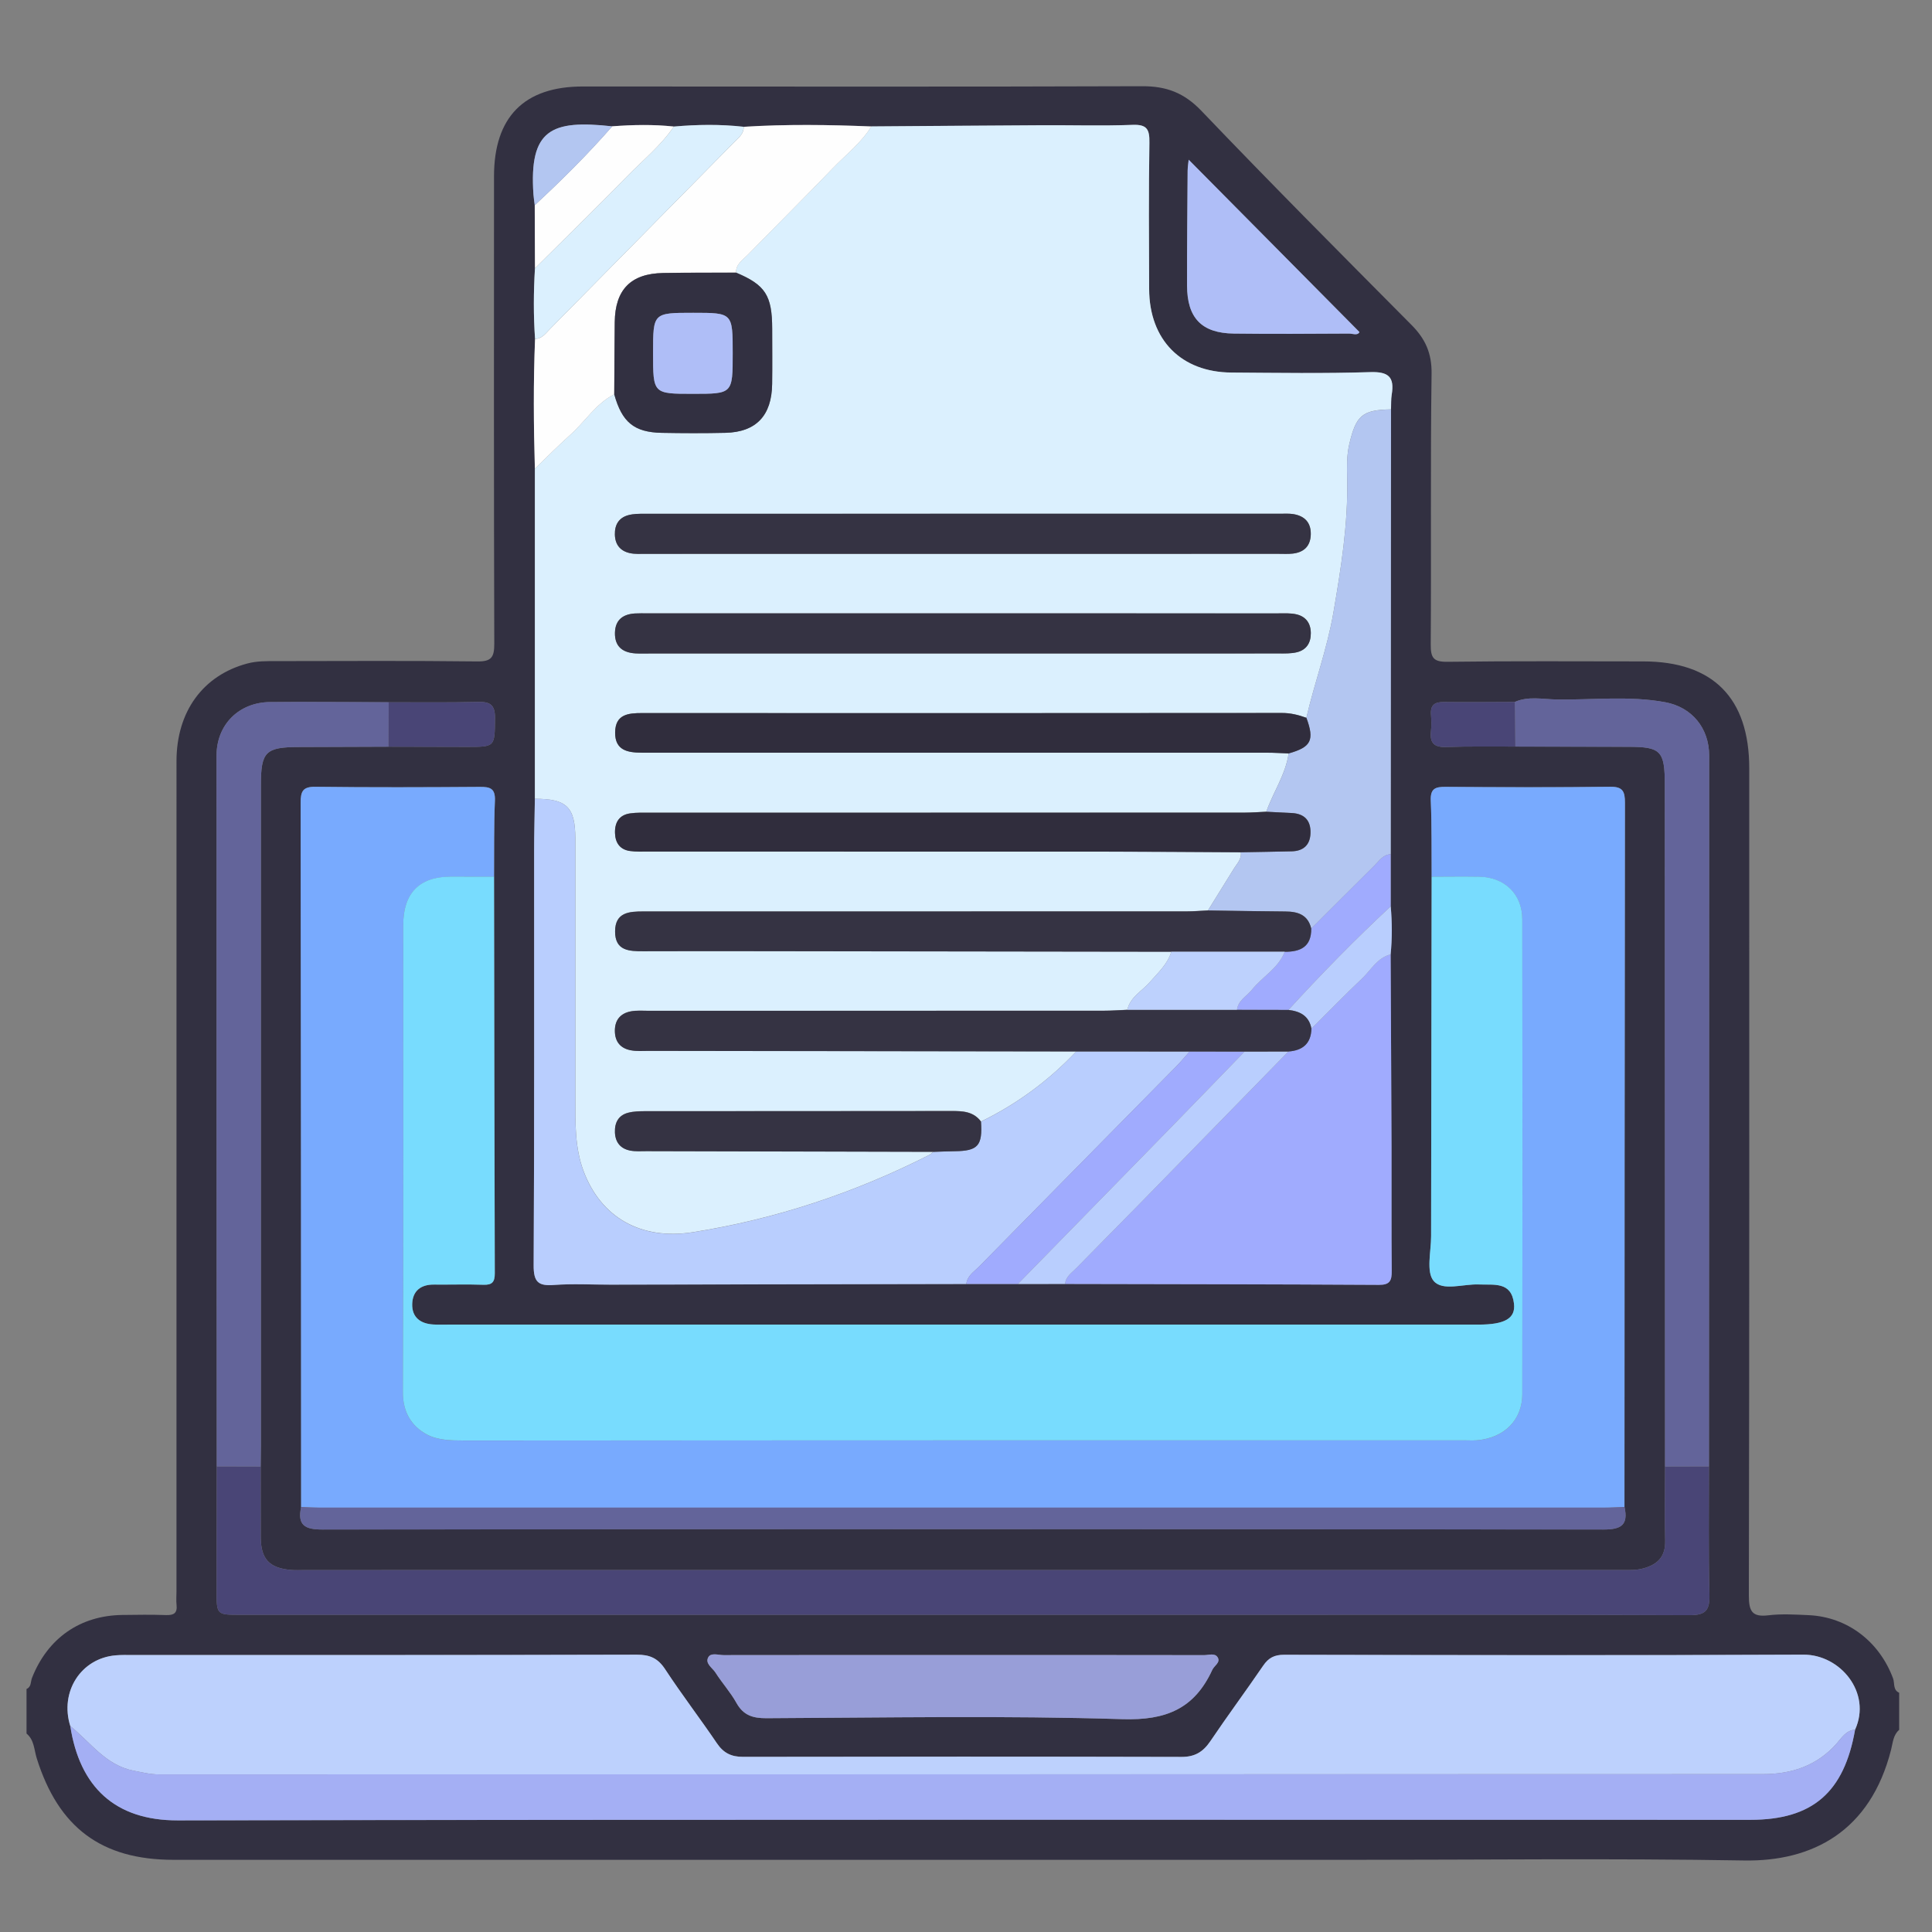 <?xml version="1.0" encoding="UTF-8"?>
<svg xmlns="http://www.w3.org/2000/svg" xmlns:xlink="http://www.w3.org/1999/xlink" version="1.1" id="Layer_1" x="0px" y="0px" width="85px" height="85px" viewBox="0 0 85 85" xml:space="preserve">
<rect x="0" y="0" width="85" height="85" fill="#808080" stroke="none"/>
<g id="Layer_1_1_" display="none">
	<path display="inline" fill="#030303" d="M42.807,4.472c11.269,0,22.541,0.083,33.808-0.04c4.668-0.05,8.201,3.523,8.171,8.15   c-0.093,14.03-0.03,28.062-0.036,42.092c-0.001,3.911-2.402,6.93-6.115,7.725c-0.722,0.156-1.455,0.146-2.188,0.146   c-6.227,0.003-12.452,0.011-18.68-0.011c-0.636-0.004-0.883,0.113-0.861,0.82c0.055,1.887,0.041,3.774,0.005,5.662   c-0.011,0.575,0.123,0.764,0.731,0.756c2.534-0.035,5.071-0.043,7.605-0.002c2.023,0.033,3.799,0.73,5.179,2.27   c0.86,0.957,1.315,2.081,1.313,3.38c-0.004,1.269,0.003,2.536-0.002,3.806c-0.004,1.283-0.434,1.723-1.721,1.723   c-10.113,0.003-20.229,0-30.343,0c-7.945,0-15.89,0.002-23.835,0c-1.569,0-1.926-0.359-1.928-1.938c0-0.985,0-1.973,0-2.959   c0-3.25,1.911-5.522,5.111-6.137c1.094-0.208,2.189-0.146,3.286-0.152c1.888-0.013,3.776-0.036,5.662,0.015   c0.662,0.021,0.786-0.191,0.773-0.801c-0.04-1.859-0.05-3.723,0.003-5.578c0.021-0.731-0.233-0.865-0.905-0.863   c-6.311,0.023-12.622,0.006-18.933,0.018c-3.29,0.008-5.734-1.385-7.253-4.318c-0.511-0.986-0.75-2.061-0.75-3.174   c-0.003-14.37-0.021-28.738,0.01-43.105C0.925,7.689,4.33,4.485,8.742,4.481C20.098,4.464,31.452,4.472,42.807,4.472z    M74.936,42.17c-1.027,0.671-1.494,1.51-0.854,2.717c0.128,0.24,0.154,0.535,0.217,0.807c0.08,0.352,0.286,0.531,0.649,0.523   c1.06,0.271,2.118,0.547,3.18,0.819c1.106,0.296,2.214,0.595,3.322,0.888c0.353,0.094,0.618,0.137,0.601-0.416   c-0.041-1.316-0.031-2.638-0.002-3.955c0.01-0.432-0.166-0.585-0.546-0.673c-1.116-0.26-2.226-0.543-3.338-0.817   c-0.531-0.146-1.083-0.241-1.589-0.447C75.837,41.315,75.316,41.498,74.936,42.17z M80.848,39.854   c0.037,0.02,0.075,0.039,0.114,0.058c-0.017-0.042-0.034-0.083-0.051-0.125c-0.06-0.124-0.103-0.262-0.183-0.37   c-2.58-3.447-7.89-3.564-10.853-0.207c-0.59,0.668-1.183,0.963-2.062,0.733c-5.572-1.457-11.149-2.902-16.729-4.34   c-0.768-0.198-1.188-0.633-1.341-1.429c-0.646-3.31-3.31-5.64-6.655-5.796c-1.201-0.056-2.37,0.157-3.539,0.887   c1.757,0.452,3.354,0.897,4.969,1.264c0.905,0.206,1.41,0.689,1.625,1.59c0.287,1.202,0.631,2.391,0.979,3.577   c0.183,0.612,0.033,1.105-0.394,1.543c-0.94,0.97-1.887,1.936-2.826,2.907c-0.477,0.493-1.016,0.624-1.688,0.435   c-1.353-0.379-2.715-0.724-4.083-1.045c-0.324-0.076-0.655-0.3-1.094-0.127c0.127,0.184,0.211,0.325,0.315,0.45   c2.805,3.407,7.819,3.493,10.792,0.141c0.646-0.726,1.271-0.942,2.221-0.69c5.402,1.437,10.814,2.847,16.238,4.209   c1.008,0.254,1.539,0.721,1.733,1.756c0.356,1.889,1.433,3.345,3.024,4.4c2.127,1.416,5.152,1.555,6.932,0.338   c-0.248-0.279-0.609-0.27-0.923-0.354c-1.356-0.362-2.718-0.711-4.084-1.038c-0.698-0.168-1.144-0.552-1.333-1.251   c-0.338-1.247-0.7-2.488-1.039-3.734c-0.191-0.707-0.05-1.314,0.503-1.847c0.833-0.799,1.657-1.611,2.425-2.471   c0.641-0.716,1.328-0.907,2.258-0.643C77.672,39.123,79.232,39.597,80.848,39.854z M71.443,52.832   c-0.848-0.587-1.752-0.85-2.815-0.828c-3.257,0.059-6.517,0.061-9.772-0.003c-0.922-0.019-1.551,0.265-2.022,1.006   c-0.657,0.611-1.38,0.72-2.146,0.233c-1.453-0.924-2.764-0.811-4.408-0.139c-1.754,0.717-2.854,1.609-3.25,3.438   c-0.166,0.772-0.734,1.168-1.543,1.168c-1.771,0.002-3.542,0.002-5.314,0c-0.764-0.001-1.273-0.366-1.532-1.085   c-0.114-0.316-0.284-0.62-0.35-0.943c-0.254-1.254-0.949-2.021-2.247-2.209c-0.243-0.035-0.501-0.138-0.697-0.283   c-1.479-1.104-2.923-0.855-4.375,0.054c-0.766,0.479-1.487,0.379-2.144-0.234c-0.472-0.745-1.102-1.046-2.026-1.006   c-1.852,0.08-3.709,0.021-5.564,0.024c-4.58,0.009-9.161,0.021-13.741,0.031c-1.038-0.231-1.361-0.592-1.361-1.596   C6.129,37.644,6.128,24.824,6.136,12.005c0-1.399,0.862-2.254,2.25-2.313C8.583,9.683,8.78,9.688,8.977,9.688   c22.568,0,45.134,0,67.705,0c0.281,0,0.563-0.004,0.844,0.021c1.107,0.103,1.912,0.931,1.99,2.044   c0.021,0.281,0.01,0.563,0.01,0.845c0,7.241,0,14.481,0.008,21.722c0,0.31-0.146,0.677,0.283,0.877   c0.785,0.365,1.439,0.938,2.222,1.531c0-0.281,0-0.44,0-0.6c0-7.974,0.008-15.947-0.004-23.92c-0.005-2.98-2.066-5.029-5.06-5.03   c-22.767-0.006-45.531-0.006-68.294,0C5.654,7.181,3.618,9.25,3.61,12.293c-0.008,3.156-0.002,6.311-0.002,9.467   c0,10.96,0.006,21.92-0.006,32.879c-0.002,1.519,0.449,2.82,1.55,3.873c1.112,1.066,2.479,1.317,3.97,1.316   c22.455-0.014,44.911-0.01,67.366-0.01c0.31,0,0.619-0.004,0.93-0.021c2.211-0.107,4.032-1.611,4.475-3.794   c0.342-1.685,0.078-3.396,0.15-5.233C78.824,53.631,75.311,54.195,71.443,52.832z M74.945,34.031   c0.308,0.015,0.627-0.016,0.922,0.054c0.855,0.204,0.976-0.165,0.972-0.946c-0.034-6.354-0.019-12.709-0.019-19.064   c0-1.797,0-1.797-1.872-1.635c-0.169-0.015-0.335-0.044-0.503-0.044C52.814,12.394,31.182,12.397,9.55,12.38   c-0.608,0-0.729,0.175-0.728,0.75c0.017,11.802,0.02,23.604-0.006,35.405c-0.001,0.705,0.233,0.802,0.849,0.799   c4.844-0.021,9.689-0.012,14.534-0.012c0.269,0,0.537,0,0.967,0c-0.768-0.805-0.59-1.563-0.155-2.262   c0.853-1.365,0.727-2.57,0.132-4.112c-0.715-1.852-1.674-3.013-3.592-3.436c-0.753-0.166-1.068-0.736-1.059-1.518   c0.021-1.662,0.005-3.323,0.006-4.985c0.001-1.238,0.155-1.615,1.328-1.917c1.692-0.437,2.481-1.452,3.196-3.057   c0.773-1.735,0.805-3.118-0.13-4.655c-0.489-0.804-0.248-1.476,0.405-2.103c1.138-1.091,2.236-2.224,3.353-3.339   c0.917-0.916,1.249-1.059,2.363-0.427c1.477,0.838,2.726,0.743,4.346,0.105c1.782-0.702,2.845-1.629,3.262-3.439   c0.199-0.863,0.836-1.189,1.712-1.175c1.548,0.027,3.099,0.007,4.646,0.007c1.457,0,1.775,0.124,2.166,1.48   c0.442,1.54,1.338,2.305,2.832,2.987c1.822,0.833,3.312,0.928,4.961-0.115c0.65-0.41,1.287-0.222,1.828,0.331   c0.905,0.927,1.825,1.839,2.748,2.75c1.911,1.888,1.873,1.699,0.728,4.084c-0.419,0.874-0.572,1.615,0.011,2.481   c0.37,0.548,0.657,1.205,0.782,1.852c0.205,1.044,0.806,1.515,1.769,1.842c2.66,0.903,2.346,0.848,2.356,3.405   c0.004,0.758-0.247,1.707,0.112,2.224c0.393,0.564,1.434,0.473,2.181,0.703c0.024,0.008,0.053,0.018,0.079,0.028   c0.322,0.131,0.568,0.053,0.824-0.2C70.182,35.062,72.412,34.192,74.945,34.031z M28.872,35.802   c-0.384-7.415,5.85-14.176,13.27-14.392c7.521-0.219,13.526,4.876,14.538,12.356c0.051,0.375,0.184,0.542,0.524,0.628   c1.553,0.393,3.104,0.795,4.653,1.2c0.383,0.1,0.592,0.101,0.604-0.429c0.043-1.681,0.068-1.681-1.525-2.302   c-0.263-0.102-0.519-0.222-0.785-0.305c-0.649-0.203-1.035-0.629-1.196-1.291c-0.392-1.594-1.022-3.091-1.874-4.496   c-0.318-0.524-0.33-1.057-0.063-1.607c0.172-0.354,0.32-0.717,0.48-1.077c0.563-1.26,0.564-1.263-0.406-2.227   c-0.558-0.555-1.046-1.376-1.714-1.571c-0.721-0.211-1.489,0.494-2.226,0.823c-0.687,0.308-1.271,0.292-1.906-0.106   c-1.102-0.689-2.273-1.287-3.54-1.542c-1.326-0.268-2.115-0.93-2.392-2.239c-0.033-0.162-0.146-0.31-0.176-0.472   c-0.168-0.87-0.664-1.171-1.549-1.069c-0.859,0.099-1.88-0.213-2.564,0.152c-0.661,0.354-0.703,1.461-1.011,2.238   c-0.252,0.637-0.655,1.001-1.322,1.157c-0.987,0.23-1.962,0.541-2.853,1.019c-2.883,1.548-1.911,1.406-5.009,0.099   c-0.406-0.171-0.671-0.167-0.946,0.18c-0.173,0.219-0.398,0.397-0.594,0.6c-0.548,0.563-1.422,1.067-1.547,1.714   c-0.124,0.638,0.483,1.436,0.82,2.14c0.334,0.699,0.313,1.323-0.105,1.989c-0.673,1.076-1.271,2.223-1.501,3.464   c-0.261,1.414-1.067,2.091-2.37,2.493c-1.407,0.433-1.39,0.504-1.383,1.952c0.004,0.787-0.25,1.764,0.121,2.307   c0.369,0.541,1.362,0.688,2.107,0.931c0.758,0.247,1.151,0.742,1.317,1.491c0.232,1.047,0.506,2.131,1.123,2.981   c1.118,1.539,1.053,2.987,0.071,4.498c-0.367,0.563-0.319,1.021,0.257,1.407c0.137,0.093,0.237,0.24,0.362,0.354   c0.6,0.545,1.05,1.491,1.784,1.58c0.679,0.082,1.458-0.479,2.158-0.828c0.678-0.338,1.277-0.304,1.906,0.102   c0.806,0.52,1.659,1.056,2.582,1.216c2.109,0.36,3.345,1.505,3.743,3.588c0.078,0.408,0.328,0.521,0.729,0.511   c0.816-0.027,1.639-0.059,2.449,0.006c0.662,0.054,0.958-0.209,1.131-0.813c0.16-0.563,0.438-1.096,0.633-1.649   c0.193-0.557,0.563-0.904,1.122-1.039c1.653-0.396,3.199-1.056,4.654-1.928c0.474-0.281,0.938-0.295,1.45-0.103   c0.854,0.321,1.705,1.192,2.527,0.896c0.791-0.285,1.315-1.265,2.019-1.869c0.511-0.438,0.573-0.812,0.278-1.425   c-0.369-0.772-1.064-1.556-0.851-2.415c0.226-0.895-0.206-0.964-0.798-1.089c-0.305-0.063-0.619-0.103-0.898-0.224   c-0.559-0.242-0.869-0.075-1.246,0.408c-2.629,3.394-6.104,5.319-10.395,5.502C35.58,49.609,29.284,43.768,28.872,35.802z    M42.837,78.238c7.856,0,15.714,0.005,23.572-0.008c0.858-0.002,2.01,0.379,2.493-0.174c0.424-0.483,0.103-1.607,0.137-2.447   c0.041-0.998-0.413-1.729-1.189-2.289c-0.9-0.65-1.928-0.862-3.024-0.862c-14.673,0.005-29.345,0.004-44.017,0.004   c-0.226,0-0.451-0.002-0.675,0.017c-2.325,0.191-3.51,1.459-3.51,3.748c0,0.338,0.051,0.688-0.01,1.012   c-0.168,0.904,0.253,1.021,1.05,1.02C26.053,78.229,34.445,78.238,42.837,78.238z M42.756,69.755c3.547,0,7.096-0.009,10.645,0.011   c0.549,0.002,0.802-0.092,0.787-0.729c-0.043-1.913-0.039-3.83-0.004-5.743c0.012-0.62-0.238-0.761-0.791-0.76   c-7.098,0.01-14.191,0.011-21.29-0.005c-0.522,0-0.676,0.166-0.669,0.68c0.025,1.941,0.036,3.887-0.005,5.828   c-0.012,0.615,0.199,0.734,0.767,0.73C35.717,69.743,39.237,69.755,42.756,69.755z M51.479,42.481   c-0.918-0.495-1.563-0.34-2.375,0.355c-5.365,4.607-13.638,2.094-15.629-4.689c-0.187-0.637-0.344-1.272,0.176-1.829   c0.523-0.561,1.155-0.438,1.806-0.269c2.121,0.552,4.249,1.08,6.369,1.632c0.311,0.081,0.543,0.148,0.837-0.112   c1.762-1.557,1.749-1.543,1.166-3.745c-0.151-0.574-0.441-0.801-0.995-0.934c-2.103-0.508-4.196-1.057-6.287-1.612   c-1.507-0.4-1.809-1.489-0.745-2.606c4.949-5.192,13.729-3.345,16.174,3.403c0.073,0.211,0.139,0.427,0.207,0.641   c0.245,0.746,0.991,0.717,1.473,0.663c0.434-0.049,0.104-0.634,0.017-0.957c-1.271-4.605-5.249-7.93-9.894-8.291   c-4.811-0.374-9.317,2.3-11.229,6.659c-1.946,4.435-0.879,9.558,2.675,12.853C39.92,48.001,47.711,47.467,51.479,42.481z    M60.552,49.271c2.269,0,4.388,0,6.589,0c-0.58-0.953-1.072-1.862-1.316-2.875c-0.068-0.282-0.271-0.342-0.482-0.396   c-1.711-0.445-3.426-0.873-5.133-1.327c-0.516-0.136-0.563,0.084-0.402,0.468c0.282,0.672,0.576,1.338,0.896,1.994   C61.05,47.855,61.2,48.557,60.552,49.271z"></path>
	<path display="inline" fill="#D7EBFD" d="M74.945,34.031c-2.533,0.161-4.766,1.03-6.59,2.832c-0.256,0.253-0.502,0.332-0.824,0.2   c-0.026-0.011-0.053-0.02-0.079-0.028c-0.747-0.23-1.788-0.139-2.181-0.703c-0.359-0.518-0.108-1.466-0.112-2.224   c-0.013-2.558,0.304-2.502-2.357-3.405c-0.962-0.327-1.563-0.798-1.768-1.842c-0.125-0.647-0.412-1.304-0.782-1.852   c-0.583-0.867-0.43-1.607-0.011-2.481c1.147-2.385,1.186-2.196-0.728-4.084c-0.923-0.91-1.843-1.823-2.746-2.75   c-0.543-0.553-1.18-0.741-1.828-0.331c-1.651,1.042-3.141,0.947-4.961,0.115c-1.494-0.682-2.392-1.447-2.834-2.987   c-0.391-1.356-0.707-1.479-2.164-1.48c-1.551,0-3.101,0.021-4.647-0.007c-0.876-0.015-1.513,0.312-1.712,1.175   c-0.417,1.81-1.48,2.737-3.262,3.439c-1.62,0.638-2.869,0.733-4.346-0.105c-1.115-0.632-1.446-0.489-2.363,0.427   c-1.116,1.115-2.214,2.248-3.353,3.339c-0.653,0.627-0.895,1.298-0.405,2.103c0.935,1.538,0.903,2.92,0.13,4.655   c-0.714,1.604-1.503,2.62-3.196,3.057c-1.173,0.303-1.327,0.679-1.328,1.917c-0.001,1.662,0.014,3.324-0.006,4.985   c-0.009,0.782,0.305,1.352,1.059,1.518c1.918,0.422,2.877,1.584,3.592,3.436c0.595,1.542,0.721,2.747-0.132,4.112   c-0.435,0.696-0.613,1.457,0.155,2.262c-0.43,0-0.698,0-0.967,0c-4.844,0-9.689-0.012-14.534,0.012   c-0.616,0.003-0.85-0.094-0.849-0.799C8.843,36.733,8.84,24.931,8.823,13.129c0-0.575,0.12-0.75,0.728-0.75   c21.631,0.017,43.264,0.014,64.895,0.016c0.168,0,0.334,0.029,0.504,0.044C74.947,19.637,74.945,26.834,74.945,34.031z"></path>
	<path display="inline" fill="#E8EBED" d="M28.825,53.007c0.657,0.613,1.378,0.714,2.144,0.234c1.452-0.909,2.897-1.157,4.375-0.054   c0.196,0.146,0.455,0.248,0.697,0.283c1.298,0.188,1.993,0.955,2.247,2.209c0.065,0.323,0.236,0.627,0.35,0.943   c0.259,0.719,0.768,1.084,1.532,1.085c1.771,0.002,3.543,0.002,5.314,0c0.809,0,1.379-0.396,1.545-1.168   c0.394-1.829,1.494-2.724,3.248-3.438c1.646-0.672,2.957-0.785,4.408,0.139c0.766,0.484,1.486,0.378,2.146-0.233   c4.573,0.004,9.146,0.007,13.721,0.015c0.315,0,0.614-0.035,0.892-0.188c3.867,1.364,7.383,0.799,10.601-2.063   c-0.071,1.843,0.188,3.553-0.149,5.234c-0.441,2.182-2.265,3.686-4.476,3.794c-0.312,0.017-0.62,0.021-0.931,0.021   c-22.454,0-44.91-0.004-67.365,0.011c-1.49,0.001-2.858-0.25-3.97-1.315c-1.101-1.055-1.552-2.357-1.55-3.873   C3.615,43.68,3.608,32.72,3.608,21.76c0-3.156-0.006-6.311,0.002-9.467C3.618,9.25,5.654,7.181,8.678,7.18   c22.765-0.006,45.53-0.006,68.294,0c2.991,0,5.055,2.05,5.06,5.03c0.012,7.974,0.004,15.947,0.004,23.92c0,0.159,0,0.318,0,0.6   c-0.78-0.593-1.435-1.166-2.22-1.531c-0.433-0.2-0.285-0.567-0.285-0.877c-0.008-7.241-0.006-14.481-0.006-21.722   c0-0.282,0.009-0.564-0.012-0.845c-0.076-1.114-0.883-1.942-1.988-2.044c-0.28-0.026-0.563-0.021-0.846-0.021   c-22.568-0.001-45.137-0.001-67.705,0c-0.197,0-0.395-0.005-0.592,0.003c-1.388,0.059-2.249,0.914-2.25,2.313   c-0.005,12.818-0.004,25.638,0,38.457c0,1.004,0.324,1.362,1.361,1.596c-0.106,0.771,0.311,0.967,0.993,0.965   C15.267,53.011,22.046,53.011,28.825,53.007z"></path>
	<path display="inline" fill="#FBDD75" d="M28.872,35.802c0.413,7.966,6.708,13.808,14.671,13.474   c4.289-0.18,7.766-2.106,10.395-5.5c0.375-0.483,0.688-0.65,1.246-0.408c0.279,0.119,0.596,0.16,0.898,0.224   c0.592,0.125,1.021,0.194,0.798,1.091c-0.216,0.857,0.479,1.641,0.851,2.414c0.295,0.612,0.23,0.984-0.278,1.426   c-0.701,0.604-1.228,1.584-2.021,1.869c-0.822,0.295-1.674-0.576-2.524-0.897c-0.515-0.192-0.979-0.181-1.451,0.103   c-1.455,0.872-3.001,1.53-4.654,1.928c-0.563,0.136-0.929,0.482-1.12,1.037c-0.195,0.558-0.475,1.086-0.635,1.651   c-0.173,0.604-0.469,0.866-1.131,0.813c-0.813-0.063-1.633-0.035-2.449-0.008c-0.4,0.014-0.651-0.102-0.729-0.51   c-0.398-2.083-1.634-3.226-3.743-3.588c-0.923-0.16-1.776-0.695-2.582-1.216c-0.629-0.403-1.228-0.438-1.906-0.103   c-0.7,0.35-1.479,0.91-2.158,0.83c-0.734-0.09-1.184-1.035-1.784-1.58c-0.125-0.112-0.225-0.262-0.362-0.354   c-0.576-0.387-0.625-0.844-0.257-1.407c0.982-1.511,1.046-2.959-0.071-4.498c-0.617-0.851-0.891-1.934-1.123-2.981   c-0.166-0.749-0.559-1.244-1.317-1.491c-0.745-0.243-1.738-0.39-2.107-0.931c-0.371-0.543-0.116-1.521-0.121-2.307   c-0.007-1.448-0.024-1.519,1.383-1.952c1.303-0.402,2.109-1.079,2.37-2.493c0.23-1.242,0.828-2.389,1.501-3.464   c0.418-0.666,0.44-1.29,0.105-1.989c-0.337-0.704-0.944-1.502-0.82-2.14c0.125-0.647,0.999-1.151,1.547-1.714   c0.196-0.202,0.421-0.38,0.594-0.6c0.275-0.347,0.54-0.351,0.946-0.18c3.098,1.307,2.126,1.449,5.009-0.099   c0.891-0.478,1.866-0.789,2.853-1.019c0.667-0.155,1.07-0.52,1.322-1.157c0.308-0.777,0.35-1.885,1.011-2.238   c0.684-0.366,1.705-0.054,2.564-0.152c0.887-0.102,1.381,0.2,1.551,1.069c0.028,0.163,0.141,0.31,0.174,0.472   c0.274,1.309,1.063,1.971,2.392,2.239c1.265,0.255,2.44,0.853,3.54,1.542c0.636,0.398,1.223,0.414,1.906,0.106   c0.732-0.329,1.505-1.034,2.226-0.823c0.668,0.195,1.156,1.016,1.714,1.571c0.973,0.964,0.969,0.967,0.406,2.227   c-0.16,0.359-0.311,0.723-0.482,1.077c-0.268,0.551-0.256,1.083,0.063,1.607c0.851,1.404,1.481,2.901,1.874,4.496   c0.16,0.662,0.547,1.087,1.197,1.291c0.268,0.083,0.521,0.203,0.785,0.305c1.596,0.622,1.567,0.621,1.524,2.302   c-0.014,0.53-0.224,0.529-0.604,0.429c-1.549-0.404-3.102-0.807-4.652-1.2c-0.342-0.086-0.475-0.253-0.525-0.628   c-1.011-7.48-7.016-12.575-14.537-12.356C34.722,21.625,28.488,28.387,28.872,35.802z"></path>
	<path display="inline" fill="#EBEEF0" d="M42.837,78.238c-8.393,0-16.785-0.012-25.177,0.018c-0.797,0.002-1.218-0.113-1.05-1.018   c0.061-0.326,0.01-0.674,0.01-1.012c0-2.289,1.186-3.559,3.51-3.748c0.224-0.021,0.45-0.019,0.675-0.019   c14.672,0,29.345,0.001,44.017-0.004c1.099,0,2.123,0.212,3.025,0.862c0.775,0.561,1.229,1.289,1.188,2.287   c-0.034,0.842,0.287,1.965-0.138,2.447c-0.482,0.553-1.635,0.172-2.492,0.174C58.552,78.243,50.693,78.238,42.837,78.238z"></path>
	<path display="inline" fill="#817481" d="M80.846,39.855c-1.611-0.258-3.174-0.732-4.738-1.177   c-0.93-0.264-1.615-0.073-2.258,0.643c-0.768,0.86-1.592,1.672-2.425,2.471c-0.553,0.531-0.694,1.14-0.503,1.845   c0.339,1.248,0.701,2.489,1.039,3.736c0.189,0.7,0.635,1.083,1.333,1.251c1.366,0.327,2.728,0.676,4.084,1.038   c0.313,0.084,0.675,0.072,0.923,0.352c-1.779,1.219-4.805,1.08-6.932-0.336c-1.594-1.058-2.668-2.514-3.023-4.4   c-0.195-1.035-0.729-1.504-1.734-1.756c-5.424-1.363-10.836-2.772-16.238-4.209c-0.947-0.252-1.575-0.036-2.221,0.69   c-2.975,3.352-7.987,3.268-10.792-0.141c-0.104-0.125-0.188-0.266-0.315-0.45c0.438-0.173,0.77,0.052,1.094,0.127   c1.368,0.321,2.731,0.666,4.083,1.045c0.673,0.189,1.211,0.058,1.689-0.435c0.938-0.971,1.885-1.937,2.825-2.907   c0.427-0.438,0.572-0.932,0.394-1.543c-0.353-1.186-0.692-2.375-0.979-3.577c-0.215-0.901-0.719-1.385-1.625-1.59   c-1.614-0.367-3.21-0.813-4.968-1.264c1.169-0.73,2.338-0.943,3.539-0.887c3.346,0.157,6.012,2.487,6.655,5.796   c0.153,0.795,0.573,1.23,1.341,1.429c5.577,1.438,11.154,2.883,16.729,4.34c0.88,0.23,1.472-0.064,2.062-0.733   c2.964-3.358,8.271-3.24,10.853,0.207c0.08,0.108,0.123,0.246,0.183,0.37C80.891,39.81,80.867,39.832,80.846,39.855z"></path>
	<path display="inline" fill="#A499A4" d="M42.756,69.755c-3.52,0-7.04-0.012-10.56,0.013c-0.568,0.004-0.779-0.115-0.767-0.729   c0.041-1.94,0.03-3.888,0.005-5.828c-0.006-0.515,0.147-0.681,0.669-0.678c7.096,0.014,14.192,0.013,21.29,0.003   c0.553-0.001,0.803,0.14,0.791,0.76c-0.035,1.913-0.039,3.83,0.004,5.743c0.015,0.638-0.238,0.729-0.787,0.729   C49.854,69.746,46.305,69.755,42.756,69.755z"></path>
	<path display="inline" fill="#E7E9EB" d="M51.479,42.481c-3.768,4.985-11.559,5.52-16.256,1.162   c-3.554-3.294-4.621-8.417-2.675-12.854c1.912-4.359,6.421-7.033,11.229-6.659c4.646,0.361,8.623,3.686,9.895,8.291   c0.09,0.322,0.417,0.908-0.018,0.957c-0.479,0.054-1.227,0.083-1.473-0.663c-0.068-0.213-0.133-0.43-0.207-0.641   c-2.443-6.748-11.225-8.595-16.173-3.403c-1.064,1.117-0.762,2.207,0.745,2.606c2.091,0.555,4.184,1.104,6.287,1.612   c0.552,0.133,0.843,0.36,0.995,0.934c0.583,2.202,0.596,2.188-1.166,3.745c-0.294,0.26-0.526,0.193-0.837,0.112   c-2.121-0.553-4.248-1.081-6.369-1.632c-0.65-0.169-1.283-0.292-1.806,0.269c-0.52,0.556-0.363,1.191-0.176,1.829   c1.993,6.784,10.265,9.297,15.63,4.689C49.913,42.141,50.561,41.986,51.479,42.481z"></path>
	<path display="inline" fill="#C3E1FE" d="M74.945,34.031c0-7.197,0.002-14.394,0.003-21.591c1.872-0.162,1.872-0.162,1.872,1.635   c0,6.355-0.016,12.71,0.019,19.064c0.004,0.781-0.114,1.149-0.972,0.946C75.572,34.015,75.253,34.046,74.945,34.031z"></path>
	<path display="inline" fill="#D4E8FA" d="M60.552,49.271c0.648-0.715,0.498-1.416,0.147-2.139   c-0.318-0.654-0.612-1.322-0.896-1.994c-0.16-0.384-0.109-0.604,0.403-0.468c1.707,0.454,3.422,0.884,5.133,1.327   c0.212,0.057,0.414,0.113,0.481,0.396c0.246,1.013,0.738,1.922,1.318,2.875C64.939,49.271,62.82,49.271,60.552,49.271z"></path>
	<path display="inline" fill="#D2E4F3" d="M28.825,53.007c-6.779,0.004-13.559,0.004-20.338,0.017   c-0.683,0.002-1.099-0.193-0.993-0.965c4.58-0.012,9.161-0.022,13.741-0.033c1.855-0.004,3.712,0.058,5.564-0.022   C27.724,51.961,28.353,52.262,28.825,53.007z"></path>
	<path display="inline" fill="#E6E9EC" d="M78.164,42.063c1.111,0.274,2.223,0.557,3.338,0.817c0.38,0.088,0.557,0.242,0.546,0.673   c-0.03,1.317-0.039,2.639,0.002,3.955c0.019,0.553-0.248,0.51-0.601,0.416c-1.108-0.293-2.215-0.592-3.322-0.888   C78.141,45.379,78.15,43.721,78.164,42.063z"></path>
	<path display="inline" fill="#C2DFFB" d="M78.164,42.063c-0.014,1.658-0.023,3.315-0.037,4.974c-1.061-0.273-2.12-0.547-3.18-0.819   c-0.004-1.35-0.008-2.698-0.012-4.047c0.381-0.673,0.899-0.855,1.64-0.554C77.081,41.822,77.633,41.918,78.164,42.063z"></path>
	<path display="inline" fill="#D2E4F3" d="M71.443,52.832c-0.277,0.154-0.576,0.189-0.894,0.188   c-4.573-0.008-9.146-0.01-13.721-0.014c0.473-0.742,1.103-1.023,2.022-1.006c3.256,0.063,6.518,0.063,9.772,0.003   C69.691,51.982,70.598,52.245,71.443,52.832z"></path>
	<path display="inline" fill="#D3E6F8" d="M74.936,42.17c0.004,1.35,0.008,2.698,0.014,4.047c-0.363,0.008-0.569-0.174-0.649-0.523   c-0.063-0.271-0.089-0.564-0.217-0.807C73.441,43.682,73.906,42.841,74.936,42.17z"></path>
	<path display="inline" fill="#817481" d="M80.911,39.788c0.017,0.042,0.034,0.083,0.051,0.125c-0.039-0.02-0.077-0.039-0.114-0.058   C80.867,39.832,80.891,39.81,80.911,39.788z"></path>
</g>
<path fill-rule="evenodd" clip-rule="evenodd" fill="#323041" d="M1.167,74.308c0.217-0.089,0.176-0.32,0.24-0.485  c0.686-1.742,2.108-2.746,3.97-2.771c0.643-0.009,1.288-0.018,1.93,0.005c0.34,0.011,0.502-0.086,0.46-0.454  c-0.021-0.188-0.003-0.38-0.003-0.57c0-12.181-0.001-24.362,0.001-36.543c0-2.187,1.168-3.777,3.112-4.298  c0.424-0.114,0.85-0.106,1.277-0.106c2.95-0.003,5.899-0.021,8.847,0.014c0.623,0.008,0.747-0.188,0.745-0.781  c-0.021-6.852-0.014-13.704-0.012-20.555c0-2.617,1.324-3.959,3.906-3.959c8.204,0,16.408,0.018,24.612-0.012  c1.063-0.004,1.844,0.288,2.604,1.083c3.042,3.182,6.147,6.301,9.248,9.424c0.602,0.607,0.892,1.237,0.879,2.142  c-0.055,3.969-0.009,7.939-0.037,11.909c-0.004,0.598,0.123,0.773,0.739,0.765c2.868-0.038,5.737-0.018,8.605-0.017  c3.075,0.001,4.669,1.606,4.669,4.703c0.001,12.127,0.008,24.254-0.017,36.38c-0.002,0.702,0.136,0.972,0.861,0.884  c0.582-0.07,1.18-0.032,1.77-0.006c1.704,0.078,3.11,1.158,3.714,2.784c0.078,0.208-0.013,0.509,0.269,0.63c0,0.543,0,1.088,0,1.632  c-0.265,0.226-0.278,0.563-0.354,0.864c-0.913,3.617-3.481,4.934-6.467,4.883c-5.844-0.098-11.69-0.028-17.537-0.028  c-17.188,0-34.377,0.001-51.566-0.001c-3.171,0-5.061-1.42-6.016-4.467c-0.116-0.37-0.108-0.809-0.449-1.088  C1.167,75.613,1.167,74.961,1.167,74.308z M61.186,39.875c0-0.764,0-1.527,0-2.291c0.004-6.524,0.008-13.047,0.013-19.571  c0.009-0.217-0.004-0.438,0.031-0.65c0.129-0.77-0.139-1.015-0.938-0.989c-2.035,0.065-4.073,0.032-6.111,0.019  c-2.212-0.014-3.614-1.436-3.623-3.669c-0.009-2.148-0.023-4.296,0.011-6.443c0.011-0.59-0.109-0.81-0.74-0.785  c-1.337,0.051-2.68,0.009-4.02,0.017c-2.491,0.013-4.982,0.034-7.473,0.051c-1.872-0.077-3.744-0.103-5.615,0.015  c-1.026-0.115-2.051-0.101-3.076-0.01c-0.903-0.097-1.806-0.078-2.709-0.009c-2.688-0.299-3.661,0.136-3.466,2.995  c0.011,0.16,0.038,0.317,0.057,0.476c0.003,0.925,0.006,1.85,0.01,2.775c-0.063,1.036-0.068,2.07,0.004,3.106  c-0.077,1.903-0.063,3.807-0.008,5.71c0,4.841,0,9.683,0,14.524c-0.011,0.759-0.032,1.518-0.033,2.277  c-0.003,6.08,0.014,12.161-0.021,18.241c-0.004,0.746,0.207,0.922,0.891,0.87c0.826-0.061,1.659-0.013,2.488-0.014  c5.219-0.01,10.438-0.021,15.656-0.029c0.756,0.001,1.513,0.001,2.27,0.001c0.691,0,1.384-0.001,2.074-0.002  c4.603,0.01,9.205,0.013,13.808,0.04c0.486,0.003,0.568-0.188,0.563-0.621c-0.018-1.817-0.002-3.636-0.009-5.455  c-0.009-2.82-0.026-5.642-0.039-8.463C61.252,41.285,61.247,40.58,61.186,39.875z M17.1,30.896c-1.74-0.004-3.48-0.021-5.22-0.008  c-1.361,0.011-2.351,0.986-2.352,2.348C9.524,43.661,9.532,54.088,9.536,64.515c-0.002,1.821-0.005,3.642-0.006,5.464  c-0.001,1.064,0,1.065,1.031,1.065c14.714,0,29.428,0,44.142,0c6.54,0,13.08-0.013,19.619,0.017  c0.726,0.004,0.905-0.214,0.886-0.919c-0.048-1.875-0.02-3.752-0.021-5.627c0.004-10.425,0.011-20.85,0.009-31.274  c-0.001-1.205-0.755-2.127-1.93-2.346c-1.591-0.295-3.201-0.094-4.803-0.122c-0.604-0.011-1.227-0.152-1.819,0.11  c-1.039,0.003-2.077,0.016-3.116,0.003c-0.398-0.005-0.604,0.124-0.57,0.556c0.019,0.241,0.024,0.488-0.001,0.728  c-0.06,0.53,0.15,0.715,0.677,0.696c1.01-0.037,2.023-0.017,3.035-0.02c1.661,0.003,3.322,0.008,4.984,0.01  c1.417,0.002,1.592,0.184,1.592,1.66c0.004,10.001,0.007,20.002,0.01,30.003c0,1.087-0.021,2.176,0.006,3.264  c0.016,0.693-0.319,1.038-0.941,1.215c-0.347,0.099-0.691,0.076-1.036,0.076c-19.28,0.002-38.561,0.002-57.842,0.002  c-0.215,0-0.431,0.014-0.643-0.005c-0.961-0.086-1.324-0.484-1.327-1.451c-0.003-1.034-0.002-2.067-0.003-3.101  c0.004-0.326,0.01-0.651,0.01-0.978c0-9.669,0-19.338,0-29.007c0-1.464,0.205-1.666,1.68-1.668c1.312-0.002,2.624-0.009,3.936-0.014  c1.148,0.003,2.295,0.006,3.442,0.008c1.26,0.001,1.227,0,1.241-1.265c0.007-0.599-0.226-0.725-0.754-0.713  C19.716,30.913,18.408,30.895,17.1,30.896z M81.616,76.098c0.738-1.625-0.649-3.309-2.275-3.301  c-7.613,0.036-15.228,0.02-22.843,0.005c-0.426-0.001-0.688,0.134-0.925,0.482c-0.763,1.117-1.569,2.203-2.325,3.324  c-0.318,0.47-0.682,0.688-1.26,0.688c-6.435-0.016-12.869-0.014-19.303-0.003c-0.504,0.001-0.852-0.165-1.142-0.594  c-0.744-1.098-1.552-2.149-2.278-3.258c-0.322-0.491-0.68-0.644-1.25-0.643c-7.4,0.021-14.8,0.014-22.199,0.015  c-0.242,0-0.484-0.007-0.724,0.014c-1.528,0.128-2.473,1.602-2,3.11c0.414,2.68,1.967,4.158,4.73,4.152  c23.064-0.045,46.128-0.024,69.193-0.025C79.743,80.063,81.132,78.862,81.616,76.098z M71.471,66.299  c0.004-10.326,0.005-20.652,0.021-30.979c0-0.5-0.092-0.713-0.649-0.706c-2.411,0.031-4.824,0.022-7.235,0.004  c-0.454-0.003-0.683,0.068-0.658,0.612c0.048,1.112,0.029,2.226,0.038,3.34c-0.01,5.272-0.02,10.545-0.024,15.817  c0,0.675-0.225,1.571,0.112,1.969c0.393,0.466,1.304,0.126,1.989,0.156c0.661,0.029,1.432-0.143,1.546,0.844  c0.076,0.654-0.409,0.922-1.56,0.922c-15.113,0-30.229,0-45.344,0c-0.215,0-0.429,0.008-0.643-0.005  c-0.559-0.032-0.944-0.312-0.927-0.901c0.017-0.577,0.379-0.862,0.961-0.855c0.723,0.007,1.448-0.018,2.17,0.008  c0.383,0.014,0.504-0.115,0.502-0.506c-0.019-5.816-0.024-11.632-0.033-17.448c0.009-1.114-0.01-2.229,0.038-3.34  c0.024-0.545-0.206-0.615-0.66-0.612c-2.412,0.018-4.824,0.026-7.235-0.005c-0.557-0.007-0.652,0.201-0.651,0.703  c0.016,10.328,0.018,20.655,0.021,30.983c-0.176,0.806,0.167,0.993,0.935,0.992c18.785-0.021,37.57-0.021,56.356,0  C71.311,67.294,71.65,67.104,71.471,66.299z M42.367,72.814c-3.509,0-7.019-0.001-10.527,0.004  c-0.231,0.001-0.556-0.119-0.676,0.089c-0.161,0.278,0.179,0.469,0.314,0.681c0.289,0.456,0.66,0.862,0.921,1.332  c0.307,0.551,0.724,0.676,1.32,0.674c5.222-0.023,10.449-0.121,15.668,0.042c1.906,0.06,3.161-0.454,3.949-2.171  c0.086-0.186,0.375-0.324,0.234-0.552c-0.124-0.199-0.394-0.094-0.597-0.094C49.438,72.813,45.901,72.814,42.367,72.814z   M52.297,7.027c-0.011,0.119-0.043,0.299-0.045,0.479c-0.013,1.685-0.029,3.369-0.026,5.053c0.003,1.434,0.644,2.101,2.06,2.117  c1.687,0.021,3.375,0.009,5.063,0c0.165-0.001,0.379,0.102,0.462-0.067C57.295,12.071,54.798,9.55,52.297,7.027z"></path>
<path fill-rule="evenodd" clip-rule="evenodd" fill="#DBF0FE" d="M23.532,35.144c0-4.841,0-9.683,0-14.524  c0.52-0.5,1.027-1.014,1.563-1.495c0.651-0.584,1.123-1.368,1.929-1.779c0.339,1.229,0.874,1.673,2.092,1.696  c0.934,0.017,1.868,0.021,2.801-0.001c1.348-0.031,2.035-0.755,2.054-2.145c0.011-0.811,0.003-1.623,0.002-2.435  c-0.002-1.464-0.301-1.927-1.59-2.468c-0.008-0.383,0.296-0.562,0.516-0.786c1.245-1.273,2.509-2.528,3.745-3.812  c0.576-0.598,1.247-1.11,1.692-1.834c2.491-0.017,4.981-0.039,7.473-0.051c1.34-0.008,2.683,0.034,4.02-0.017  c0.631-0.024,0.751,0.195,0.74,0.785c-0.034,2.147-0.02,4.295-0.011,6.443c0.009,2.234,1.411,3.656,3.623,3.669  c2.038,0.013,4.076,0.046,6.111-0.019c0.799-0.025,1.066,0.219,0.938,0.989c-0.035,0.212-0.022,0.433-0.031,0.65  c-1.275,0.023-1.54,0.273-1.836,1.531c-0.12,0.518-0.102,1.026-0.092,1.536c0.04,1.986-0.273,3.927-0.607,5.874  c-0.271,1.58-0.829,3.075-1.188,4.627c-0.349-0.125-0.696-0.213-1.079-0.212c-9.382,0.01-18.766,0.009-28.149,0.004  c-0.611,0-1.176,0.054-1.185,0.852c-0.009,0.794,0.557,0.888,1.165,0.89c0.188,0,0.375,0,0.563,0c8.98,0,17.961,0,26.943,0.001  c0.32,0,0.641,0.021,0.962,0.032c-0.135,0.932-0.681,1.702-0.984,2.566c-0.32,0.014-0.642,0.039-0.962,0.039  c-8.717,0.002-17.433,0.001-26.148,0.003c-0.294,0-0.594-0.012-0.883,0.031c-0.478,0.07-0.675,0.4-0.66,0.868  c0.014,0.435,0.225,0.726,0.662,0.786c0.264,0.037,0.535,0.024,0.803,0.024c6.652,0.001,13.303-0.001,19.954,0.002  c2.037,0.001,4.075,0.019,6.112,0.029c0.044,0.303-0.165,0.497-0.303,0.72c-0.381,0.613-0.761,1.226-1.141,1.839  c-0.32,0.015-0.641,0.043-0.961,0.043c-7.956,0.002-15.912,0.002-23.869,0.002c-0.62,0-1.251,0.028-1.253,0.879  c-0.002,0.854,0.62,0.873,1.248,0.87c1.822-0.008,3.643-0.004,5.464-0.002c5.92,0.007,11.84,0.016,17.759,0.024  c-0.167,0.557-0.587,0.926-0.95,1.344c-0.342,0.393-0.854,0.646-0.987,1.212c-0.347,0.014-0.693,0.04-1.04,0.04  c-6.669,0.003-13.338,0.002-20.006,0.003c-0.268,0-0.542-0.024-0.801,0.026c-0.446,0.087-0.699,0.375-0.697,0.856  c0.002,0.48,0.251,0.771,0.699,0.854c0.259,0.05,0.533,0.026,0.802,0.026c6.266,0.009,12.532,0.018,18.799,0.026  c-1.213,1.285-2.61,2.314-4.191,3.085c-0.333-0.446-0.805-0.465-1.302-0.464c-4.478,0.007-8.956,0.003-13.433,0.007  c-0.265,0-0.541,0.003-0.794,0.07c-0.419,0.111-0.593,0.431-0.577,0.864c0.018,0.441,0.251,0.714,0.665,0.797  c0.233,0.048,0.481,0.025,0.722,0.026c4.208,0.011,8.418,0.021,12.626,0.03c-0.064,0.049-0.121,0.108-0.191,0.145  c-3.293,1.669-6.756,2.819-10.392,3.395c-2.273,0.359-4.048-0.637-4.818-2.706c-0.378-1.015-0.357-2.118-0.356-3.2  c0.002-3.804,0.001-7.606,0-11.409C25.309,35.508,24.936,35.141,23.532,35.144z M42.353,28.751c4.636,0,9.273,0.001,13.91-0.002  c0.267,0,0.543,0.009,0.798-0.054c0.413-0.103,0.614-0.406,0.61-0.842c-0.003-0.441-0.224-0.73-0.635-0.825  c-0.257-0.059-0.532-0.042-0.8-0.042c-9.246-0.002-18.492-0.001-27.738-0.001c-0.187,0-0.376-0.006-0.563,0.005  c-0.525,0.032-0.867,0.281-0.879,0.849c-0.013,0.613,0.346,0.874,0.906,0.908c0.213,0.013,0.429,0.004,0.643,0.004  C33.188,28.751,37.771,28.751,42.353,28.751z M42.333,24.367c4.637,0,9.272,0,13.909,0c0.214,0,0.432,0.014,0.643-0.011  c0.495-0.06,0.778-0.34,0.784-0.859c0.006-0.522-0.284-0.798-0.769-0.877c-0.185-0.029-0.375-0.017-0.563-0.017  c-9.326,0-18.653-0.001-27.979,0.002c-0.24,0-0.488,0-0.716,0.062c-0.414,0.113-0.602,0.421-0.59,0.856  c0.011,0.443,0.242,0.718,0.651,0.811c0.231,0.053,0.479,0.033,0.72,0.034C33.06,24.368,37.696,24.367,42.333,24.367z"></path>
<path fill-rule="evenodd" clip-rule="evenodd" fill="#78AAFE" d="M62.986,38.571c-0.009-1.114,0.01-2.228-0.038-3.34  c-0.024-0.544,0.204-0.616,0.658-0.612c2.411,0.018,4.824,0.026,7.235-0.004c0.558-0.007,0.649,0.206,0.649,0.706  c-0.016,10.326-0.017,20.652-0.021,30.979c-0.294,0.011-0.589,0.03-0.883,0.03c-18.846,0.002-37.69,0.002-56.536,0  c-0.267,0-0.535-0.018-0.802-0.028c-0.004-10.328-0.005-20.655-0.021-30.983c-0.001-0.502,0.094-0.71,0.651-0.703  c2.411,0.031,4.823,0.022,7.235,0.005c0.454-0.003,0.684,0.067,0.66,0.612c-0.048,1.112-0.029,2.227-0.038,3.34  c-0.643-0.001-1.287-0.005-1.93-0.002c-1.358,0.007-2.063,0.729-2.064,2.123c-0.002,6.853,0.012,13.706-0.016,20.558  c-0.004,0.888,0.384,1.5,1.057,1.862c0.469,0.253,1.073,0.266,1.643,0.266c14.667-0.009,29.333-0.007,44-0.008  c0.188,0,0.377,0.013,0.563-0.004c1.192-0.106,1.986-0.887,1.987-2.033c0.01-6.962,0.01-13.923,0-20.884  c-0.001-1.116-0.778-1.857-1.897-1.877C64.38,38.559,63.683,38.57,62.986,38.571z"></path>
<path fill-rule="evenodd" clip-rule="evenodd" fill="#78DCFE" d="M62.986,38.571c0.696-0.001,1.394-0.012,2.092,0  c1.119,0.02,1.896,0.761,1.897,1.877c0.01,6.961,0.01,13.922,0,20.884c-0.001,1.146-0.795,1.927-1.987,2.033  c-0.186,0.017-0.374,0.004-0.563,0.004c-14.666,0.001-29.333-0.001-44,0.008c-0.57,0-1.174-0.013-1.643-0.266  c-0.673-0.362-1.061-0.975-1.057-1.862c0.028-6.852,0.014-13.705,0.016-20.558c0-1.394,0.706-2.115,2.064-2.123  c0.644-0.002,1.287,0.001,1.93,0.002c0.009,5.816,0.015,11.632,0.033,17.448c0.001,0.391-0.119,0.52-0.502,0.506  c-0.723-0.025-1.447-0.001-2.17-0.008c-0.582-0.007-0.945,0.278-0.961,0.855c-0.017,0.59,0.368,0.869,0.927,0.901  c0.214,0.013,0.428,0.005,0.643,0.005c15.115,0,30.231,0,45.344,0c1.15,0,1.636-0.268,1.56-0.922  c-0.114-0.986-0.885-0.814-1.546-0.844c-0.686-0.03-1.597,0.31-1.989-0.156c-0.337-0.397-0.112-1.294-0.112-1.969  C62.967,49.116,62.977,43.844,62.986,38.571z"></path>
<path fill-rule="evenodd" clip-rule="evenodd" fill="#BDD1FD" d="M3.092,75.938c-0.473-1.509,0.472-2.982,2-3.11  c0.24-0.021,0.482-0.014,0.724-0.014c7.399-0.001,14.799,0.006,22.199-0.015c0.57-0.001,0.928,0.151,1.25,0.643  c0.727,1.108,1.534,2.16,2.278,3.258c0.29,0.429,0.638,0.595,1.142,0.594c6.434-0.011,12.869-0.013,19.303,0.003  c0.578,0.001,0.941-0.218,1.26-0.688c0.756-1.121,1.563-2.207,2.325-3.324c0.236-0.349,0.499-0.483,0.925-0.482  c7.615,0.015,15.229,0.031,22.843-0.005c1.626-0.008,3.014,1.676,2.275,3.301c-0.398,0.027-0.592,0.359-0.815,0.612  c-0.869,0.984-1.999,1.344-3.237,1.344c-23.526,0.011-47.052,0.008-70.578,0.012c-0.38,0-0.735-0.093-1.103-0.163  C4.655,77.668,3.98,76.652,3.092,75.938z"></path>
<path fill-rule="evenodd" clip-rule="evenodd" fill="#A4AFF4" d="M3.092,75.938c0.888,0.715,1.563,1.73,2.791,1.965  c0.368,0.07,0.723,0.163,1.103,0.163c23.526-0.004,47.051-0.001,70.578-0.012c1.238,0,2.368-0.359,3.237-1.344  c0.224-0.253,0.417-0.585,0.815-0.612c-0.484,2.765-1.873,3.966-4.602,3.967c-23.064,0.001-46.128-0.02-69.193,0.025  C5.059,80.096,3.506,78.617,3.092,75.938z"></path>
<path fill-rule="evenodd" clip-rule="evenodd" fill="#494576" d="M75.187,64.515c0.002,1.875-0.026,3.752,0.021,5.627  c0.02,0.705-0.16,0.923-0.886,0.919c-6.539-0.029-13.079-0.017-19.619-0.017c-14.714,0-29.428,0-44.142,0  c-1.031,0-1.032-0.001-1.031-1.065c0.001-1.822,0.004-3.643,0.006-5.464c0.645,0.002,1.288,0.003,1.932,0.005  c0.001,1.033,0,2.066,0.003,3.101c0.003,0.967,0.365,1.365,1.327,1.451c0.212,0.019,0.428,0.005,0.643,0.005  c19.281,0,38.562,0,57.842-0.002c0.345,0,0.689,0.022,1.036-0.076c0.622-0.177,0.957-0.521,0.941-1.215  c-0.026-1.088-0.006-2.177-0.006-3.264C73.898,64.518,74.543,64.517,75.187,64.515z"></path>
<path fill-rule="evenodd" clip-rule="evenodd" fill="#B9CEFE" d="M43.159,49.346c1.581-0.771,2.979-1.8,4.191-3.085  c1.662,0,3.325,0,4.988,0.001c-0.197,0.22-0.385,0.449-0.591,0.658c-2.891,2.937-5.785,5.867-8.672,8.805  c-0.221,0.224-0.52,0.4-0.562,0.765c-5.218,0.009-10.437,0.02-15.656,0.029c-0.83,0.001-1.663-0.047-2.488,0.014  c-0.685,0.052-0.896-0.124-0.891-0.87c0.035-6.08,0.018-12.161,0.021-18.241c0-0.759,0.022-1.518,0.033-2.277  c1.403-0.003,1.776,0.364,1.777,1.756c0.001,3.803,0.001,7.605,0,11.409c0,1.082-0.021,2.186,0.356,3.2  c0.77,2.069,2.544,3.065,4.818,2.706c3.636-0.575,7.099-1.726,10.392-3.395c0.07-0.036,0.127-0.096,0.191-0.145  c0.314-0.01,0.628-0.024,0.942-0.028C43.026,50.637,43.232,50.404,43.159,49.346z"></path>
<path fill-rule="evenodd" clip-rule="evenodd" fill="#A0ABFE" d="M61.182,41.989c0.013,2.821,0.03,5.643,0.039,8.463  c0.007,1.819-0.009,3.638,0.009,5.455c0.005,0.433-0.077,0.624-0.563,0.621c-4.603-0.027-9.205-0.03-13.808-0.04  c0.032-0.335,0.303-0.5,0.505-0.707c0.922-0.944,1.853-1.878,2.776-2.82c2.183-2.232,4.361-4.467,6.543-6.699  c0.618-0.044,0.996-0.337,1.015-1.005c0.739-0.735,1.464-1.487,2.223-2.202C60.318,42.678,60.59,42.134,61.182,41.989z"></path>
<path fill-rule="evenodd" clip-rule="evenodd" fill="#63649A" d="M75.187,64.515c-0.644,0.002-1.288,0.003-1.933,0.005  c-0.003-10.001-0.006-20.002-0.01-30.003c0-1.477-0.175-1.658-1.592-1.66c-1.662-0.002-3.323-0.007-4.984-0.01  c-0.008-0.654-0.017-1.309-0.024-1.963c0.593-0.263,1.215-0.122,1.819-0.11c1.602,0.028,3.212-0.174,4.803,0.122  c1.175,0.219,1.929,1.141,1.93,2.346C75.197,43.665,75.19,54.09,75.187,64.515z"></path>
<path fill-rule="evenodd" clip-rule="evenodd" fill="#63649A" d="M11.468,64.52c-0.644-0.002-1.287-0.003-1.932-0.005  C9.532,54.088,9.524,43.661,9.528,33.235c0.001-1.362,0.99-2.337,2.352-2.348c1.74-0.014,3.48,0.004,5.22,0.008  c-0.002,0.652-0.004,1.305-0.006,1.957c-1.312,0.005-2.625,0.012-3.936,0.014c-1.475,0.002-1.68,0.204-1.68,1.668  c0,9.669,0,19.338,0,29.007C11.478,63.868,11.472,64.193,11.468,64.52z"></path>
<path fill-rule="evenodd" clip-rule="evenodd" fill="#B3C6F1" d="M53.145,40.056c0.38-0.613,0.76-1.226,1.141-1.839  c0.138-0.224,0.347-0.417,0.303-0.72c0.749-0.014,1.498-0.024,2.247-0.043c0.51-0.013,0.806-0.279,0.821-0.801  c0.017-0.561-0.273-0.855-0.824-0.883c-0.375-0.02-0.748-0.037-1.121-0.056c0.304-0.865,0.85-1.635,0.984-2.566  c0.992-0.278,1.144-0.583,0.78-1.567c0.358-1.552,0.916-3.047,1.188-4.627c0.334-1.947,0.647-3.888,0.607-5.874  c-0.01-0.51-0.028-1.019,0.092-1.536c0.296-1.258,0.561-1.508,1.836-1.531c-0.005,6.524-0.009,13.047-0.013,19.571  c-0.335,0.013-0.5,0.284-0.705,0.487c-0.934,0.925-1.86,1.855-2.791,2.783c-0.148-0.616-0.598-0.749-1.145-0.752  C55.411,40.093,54.278,40.071,53.145,40.056z"></path>
<path fill-rule="evenodd" clip-rule="evenodd" fill="#989ED8" d="M42.367,72.814c3.535,0,7.071-0.001,10.607,0.005  c0.203,0,0.473-0.105,0.597,0.094c0.141,0.228-0.148,0.366-0.234,0.552c-0.788,1.717-2.043,2.23-3.949,2.171  c-5.219-0.163-10.446-0.065-15.668-0.042c-0.596,0.002-1.014-0.123-1.32-0.674c-0.261-0.47-0.632-0.876-0.921-1.332  c-0.135-0.212-0.475-0.402-0.314-0.681c0.121-0.208,0.445-0.088,0.676-0.089C35.348,72.813,38.858,72.814,42.367,72.814z"></path>
<path fill-rule="evenodd" clip-rule="evenodd" fill="#63649A" d="M13.25,66.301c0.267,0.011,0.535,0.028,0.802,0.028  c18.846,0.002,37.69,0.002,56.536,0c0.294,0,0.589-0.02,0.883-0.03c0.18,0.805-0.16,0.995-0.931,0.994  c-18.786-0.021-37.571-0.021-56.356,0C13.416,67.294,13.073,67.106,13.25,66.301z"></path>
<path fill-rule="evenodd" clip-rule="evenodd" fill="#FEFEFE" d="M27.024,17.347c-0.806,0.411-1.277,1.195-1.929,1.779  c-0.537,0.481-1.043,0.995-1.563,1.495c-0.056-1.904-0.069-3.807,0.008-5.71c0.307-0.005,0.465-0.243,0.651-0.431  c2.708-2.743,5.414-5.488,8.119-8.233c0.188-0.19,0.415-0.357,0.411-0.668c1.871-0.117,3.743-0.091,5.615-0.015  c-0.445,0.724-1.116,1.236-1.692,1.834c-1.236,1.283-2.5,2.539-3.745,3.812c-0.22,0.225-0.524,0.403-0.516,0.786  c-1.07,0.004-2.14-0.004-3.21,0.016c-1.421,0.025-2.111,0.733-2.127,2.162C27.035,15.23,27.032,16.289,27.024,17.347z"></path>
<path fill-rule="evenodd" clip-rule="evenodd" fill="#AFBEF7" d="M52.297,7.027c2.501,2.523,4.998,5.043,7.513,7.582  c-0.083,0.168-0.297,0.066-0.462,0.067c-1.688,0.009-3.376,0.021-5.063,0c-1.416-0.017-2.057-0.683-2.06-2.117  c-0.003-1.685,0.014-3.369,0.026-5.053C52.254,7.326,52.286,7.146,52.297,7.027z"></path>
<path fill-rule="evenodd" clip-rule="evenodd" fill="#DBF0FE" d="M32.721,5.578c0.004,0.311-0.223,0.478-0.411,0.668  c-2.706,2.745-5.411,5.49-8.119,8.233c-0.186,0.188-0.345,0.426-0.651,0.431c-0.073-1.036-0.067-2.07-0.004-3.106  c1.364-1.358,2.742-2.701,4.087-4.078c0.688-0.704,1.464-1.328,2.022-2.158C30.67,5.477,31.695,5.463,32.721,5.578z"></path>
<path fill-rule="evenodd" clip-rule="evenodd" fill="#A0ABFE" d="M42.514,56.489c0.042-0.364,0.341-0.541,0.562-0.765  c2.887-2.938,5.781-5.868,8.672-8.805c0.206-0.209,0.394-0.438,0.59-0.658c0.807,0.001,1.612,0.003,2.419,0.004  c-1.048,1.08-2.095,2.164-3.146,3.242c-2.274,2.329-4.551,4.655-6.826,6.982C44.027,56.49,43.271,56.49,42.514,56.489z"></path>
<path fill-rule="evenodd" clip-rule="evenodd" fill="#B9CEFE" d="M44.784,56.49c2.275-2.327,4.552-4.653,6.826-6.982  c1.052-1.078,2.099-2.162,3.146-3.242c0.642-0.001,1.284-0.003,1.926-0.004c-2.182,2.232-4.36,4.467-6.543,6.699  c-0.924,0.942-1.854,1.876-2.776,2.82c-0.202,0.207-0.473,0.372-0.505,0.707C46.168,56.489,45.476,56.49,44.784,56.49z"></path>
<path fill-rule="evenodd" clip-rule="evenodd" fill="#FEFEFE" d="M29.645,5.567c-0.558,0.831-1.333,1.454-2.022,2.158  c-1.345,1.377-2.723,2.72-4.087,4.078c-0.003-0.925-0.007-1.85-0.01-2.775c1.19-1.103,2.34-2.246,3.41-3.471  C27.839,5.489,28.742,5.47,29.645,5.567z"></path>
<path fill-rule="evenodd" clip-rule="evenodd" fill="#A0ABFE" d="M57.689,40.854c0.931-0.928,1.857-1.858,2.791-2.783  c0.205-0.203,0.37-0.474,0.705-0.487c0,0.764,0,1.527,0,2.291c-1.564,1.453-3.057,2.982-4.5,4.558  c-0.754-0.001-1.51-0.003-2.264-0.005c0.051-0.421,0.426-0.594,0.653-0.88c0.46-0.579,1.162-0.941,1.447-1.675  C57.206,41.881,57.697,41.66,57.689,40.854z"></path>
<path fill-rule="evenodd" clip-rule="evenodd" fill="#494576" d="M17.094,32.853c0.002-0.652,0.004-1.305,0.006-1.957  c1.308-0.001,2.616,0.017,3.923-0.013c0.528-0.012,0.761,0.114,0.754,0.713c-0.014,1.264,0.019,1.266-1.241,1.265  C19.39,32.859,18.242,32.855,17.094,32.853z"></path>
<path fill-rule="evenodd" clip-rule="evenodd" fill="#B9CEFE" d="M56.686,44.433c1.443-1.576,2.936-3.105,4.5-4.558  c0.062,0.705,0.066,1.41-0.004,2.115c-0.592,0.145-0.863,0.689-1.262,1.065c-0.759,0.715-1.483,1.467-2.223,2.202  C57.593,44.69,57.194,44.49,56.686,44.433z"></path>
<path fill-rule="evenodd" clip-rule="evenodd" fill="#494576" d="M66.644,30.883c0.008,0.655,0.017,1.309,0.024,1.963  c-1.012,0.003-2.025-0.017-3.035,0.02c-0.526,0.019-0.736-0.167-0.677-0.696c0.025-0.24,0.02-0.487,0.001-0.728  c-0.033-0.433,0.172-0.562,0.57-0.556C64.566,30.899,65.604,30.886,66.644,30.883z"></path>
<path fill-rule="evenodd" clip-rule="evenodd" fill="#B3C6F1" d="M26.936,5.558c-1.069,1.225-2.219,2.368-3.41,3.471  c-0.019-0.159-0.045-0.316-0.057-0.476C23.274,5.694,24.248,5.259,26.936,5.558z"></path>
<path fill-rule="evenodd" clip-rule="evenodd" fill="#353343" d="M42.353,28.751c-4.583,0-9.166,0-13.749,0  c-0.214,0-0.429,0.008-0.643-0.004c-0.561-0.034-0.919-0.295-0.906-0.908c0.013-0.568,0.354-0.816,0.879-0.849  c0.187-0.011,0.376-0.005,0.563-0.005c9.247,0,18.492,0,27.738,0.001c0.268,0,0.543-0.018,0.8,0.042  c0.411,0.095,0.632,0.384,0.635,0.825c0.004,0.437-0.197,0.74-0.61,0.842c-0.255,0.063-0.531,0.054-0.798,0.054  C51.626,28.752,46.989,28.751,42.353,28.751z"></path>
<path fill-rule="evenodd" clip-rule="evenodd" fill="#353343" d="M56.686,44.433c0.509,0.058,0.907,0.258,1.012,0.824  c-0.019,0.668-0.396,0.961-1.015,1.005c-0.642,0.001-1.284,0.003-1.926,0.004c-0.807-0.001-1.612-0.003-2.419-0.004  c-1.662-0.001-3.325-0.001-4.987-0.001c-6.267-0.009-12.533-0.018-18.799-0.026c-0.269,0-0.542,0.023-0.802-0.026  c-0.448-0.084-0.697-0.374-0.699-0.854c-0.002-0.481,0.251-0.77,0.697-0.856c0.259-0.051,0.533-0.026,0.801-0.026  c6.668-0.001,13.337,0,20.006-0.003c0.347,0,0.693-0.026,1.041-0.04c1.607,0,3.217,0,4.826,0  C55.176,44.43,55.932,44.432,56.686,44.433z"></path>
<path fill-rule="evenodd" clip-rule="evenodd" fill="#353343" d="M42.333,24.367c-4.637,0-9.273,0-13.91-0.001  c-0.241,0-0.489,0.019-0.72-0.034c-0.409-0.092-0.64-0.368-0.651-0.811c-0.012-0.436,0.177-0.743,0.59-0.856  c0.228-0.062,0.476-0.062,0.716-0.062c9.327-0.003,18.653-0.002,27.979-0.002c0.188,0,0.378-0.012,0.563,0.017  c0.484,0.079,0.774,0.355,0.769,0.877c-0.006,0.519-0.289,0.799-0.784,0.859c-0.211,0.025-0.429,0.011-0.643,0.011  C51.605,24.367,46.97,24.367,42.333,24.367z"></path>
<path fill-rule="evenodd" clip-rule="evenodd" fill="#353343" d="M57.689,40.854c0.008,0.807-0.483,1.027-1.167,1.019  c-1.663,0-3.326,0-4.99,0c-5.919-0.008-11.839-0.017-17.759-0.024c-1.821-0.002-3.643-0.006-5.464,0.002  c-0.627,0.003-1.25-0.015-1.248-0.87c0.002-0.851,0.634-0.879,1.253-0.879c7.957,0,15.913,0,23.869-0.002  c0.32,0,0.641-0.028,0.961-0.043c1.134,0.016,2.267,0.037,3.4,0.045C57.092,40.104,57.541,40.237,57.689,40.854z"></path>
<path fill-rule="evenodd" clip-rule="evenodd" fill="#302D3D" d="M57.476,31.581c0.363,0.985,0.212,1.289-0.78,1.567  c-0.321-0.011-0.642-0.032-0.962-0.032c-8.981-0.002-17.962-0.001-26.943-0.001c-0.188,0-0.375,0-0.563,0  c-0.608-0.002-1.173-0.096-1.165-0.89c0.009-0.798,0.574-0.853,1.185-0.852c9.383,0.004,18.767,0.005,28.149-0.004  C56.779,31.367,57.127,31.455,57.476,31.581z"></path>
<path fill-rule="evenodd" clip-rule="evenodd" fill="#302D3D" d="M55.711,35.714c0.373,0.019,0.746,0.036,1.121,0.056  c0.551,0.028,0.841,0.322,0.824,0.883c-0.016,0.521-0.312,0.788-0.821,0.801c-0.749,0.019-1.498,0.029-2.247,0.043  c-2.037-0.01-4.075-0.028-6.112-0.029c-6.651-0.004-13.302-0.001-19.954-0.002c-0.268,0-0.539,0.012-0.803-0.024  c-0.437-0.06-0.647-0.351-0.662-0.786c-0.015-0.468,0.182-0.798,0.66-0.868c0.29-0.043,0.589-0.031,0.883-0.031  c8.716-0.001,17.432,0,26.148-0.003C55.069,35.753,55.391,35.728,55.711,35.714z"></path>
<path fill-rule="evenodd" clip-rule="evenodd" fill="#323041" d="M27.024,17.347c0.007-1.058,0.011-2.116,0.022-3.174  c0.016-1.429,0.706-2.137,2.127-2.162c1.07-0.02,2.14-0.012,3.21-0.016c1.289,0.541,1.587,1.003,1.59,2.468  c0.001,0.812,0.009,1.624-0.002,2.435c-0.019,1.389-0.706,2.113-2.054,2.145c-0.933,0.021-1.867,0.018-2.801,0.001  C27.898,19.02,27.364,18.575,27.024,17.347z M32.236,15.544c0-1.782,0-1.782-1.736-1.782c-1.768,0-1.768,0-1.768,1.771  c0,1.794,0,1.794,1.755,1.794C32.236,17.327,32.236,17.327,32.236,15.544z"></path>
<path fill-rule="evenodd" clip-rule="evenodd" fill="#353343" d="M43.159,49.346c0.073,1.059-0.133,1.291-1.15,1.303  c-0.314,0.004-0.628,0.019-0.942,0.028c-4.208-0.01-8.418-0.02-12.626-0.03c-0.241-0.001-0.489,0.021-0.722-0.026  c-0.414-0.083-0.647-0.355-0.665-0.797c-0.017-0.434,0.158-0.753,0.577-0.864c0.254-0.067,0.529-0.07,0.794-0.07  c4.478-0.004,8.956,0,13.433-0.007C42.354,48.881,42.826,48.899,43.159,49.346z"></path>
<path fill-rule="evenodd" clip-rule="evenodd" fill="#BDD1FD" d="M51.532,41.872c1.664,0,3.327,0,4.99,0  c-0.285,0.734-0.987,1.097-1.447,1.675c-0.228,0.286-0.603,0.459-0.653,0.88c-1.609,0-3.219,0-4.826,0  c0.133-0.566,0.645-0.819,0.986-1.212C50.945,42.798,51.365,42.429,51.532,41.872z"></path>
<path fill-rule="evenodd" clip-rule="evenodd" fill="#AFBEF7" d="M32.236,15.544c0,1.783,0,1.783-1.749,1.783  c-1.755,0-1.755,0-1.755-1.794c0-1.771,0-1.771,1.768-1.771C32.236,13.762,32.236,13.762,32.236,15.544z"></path>
</svg>
